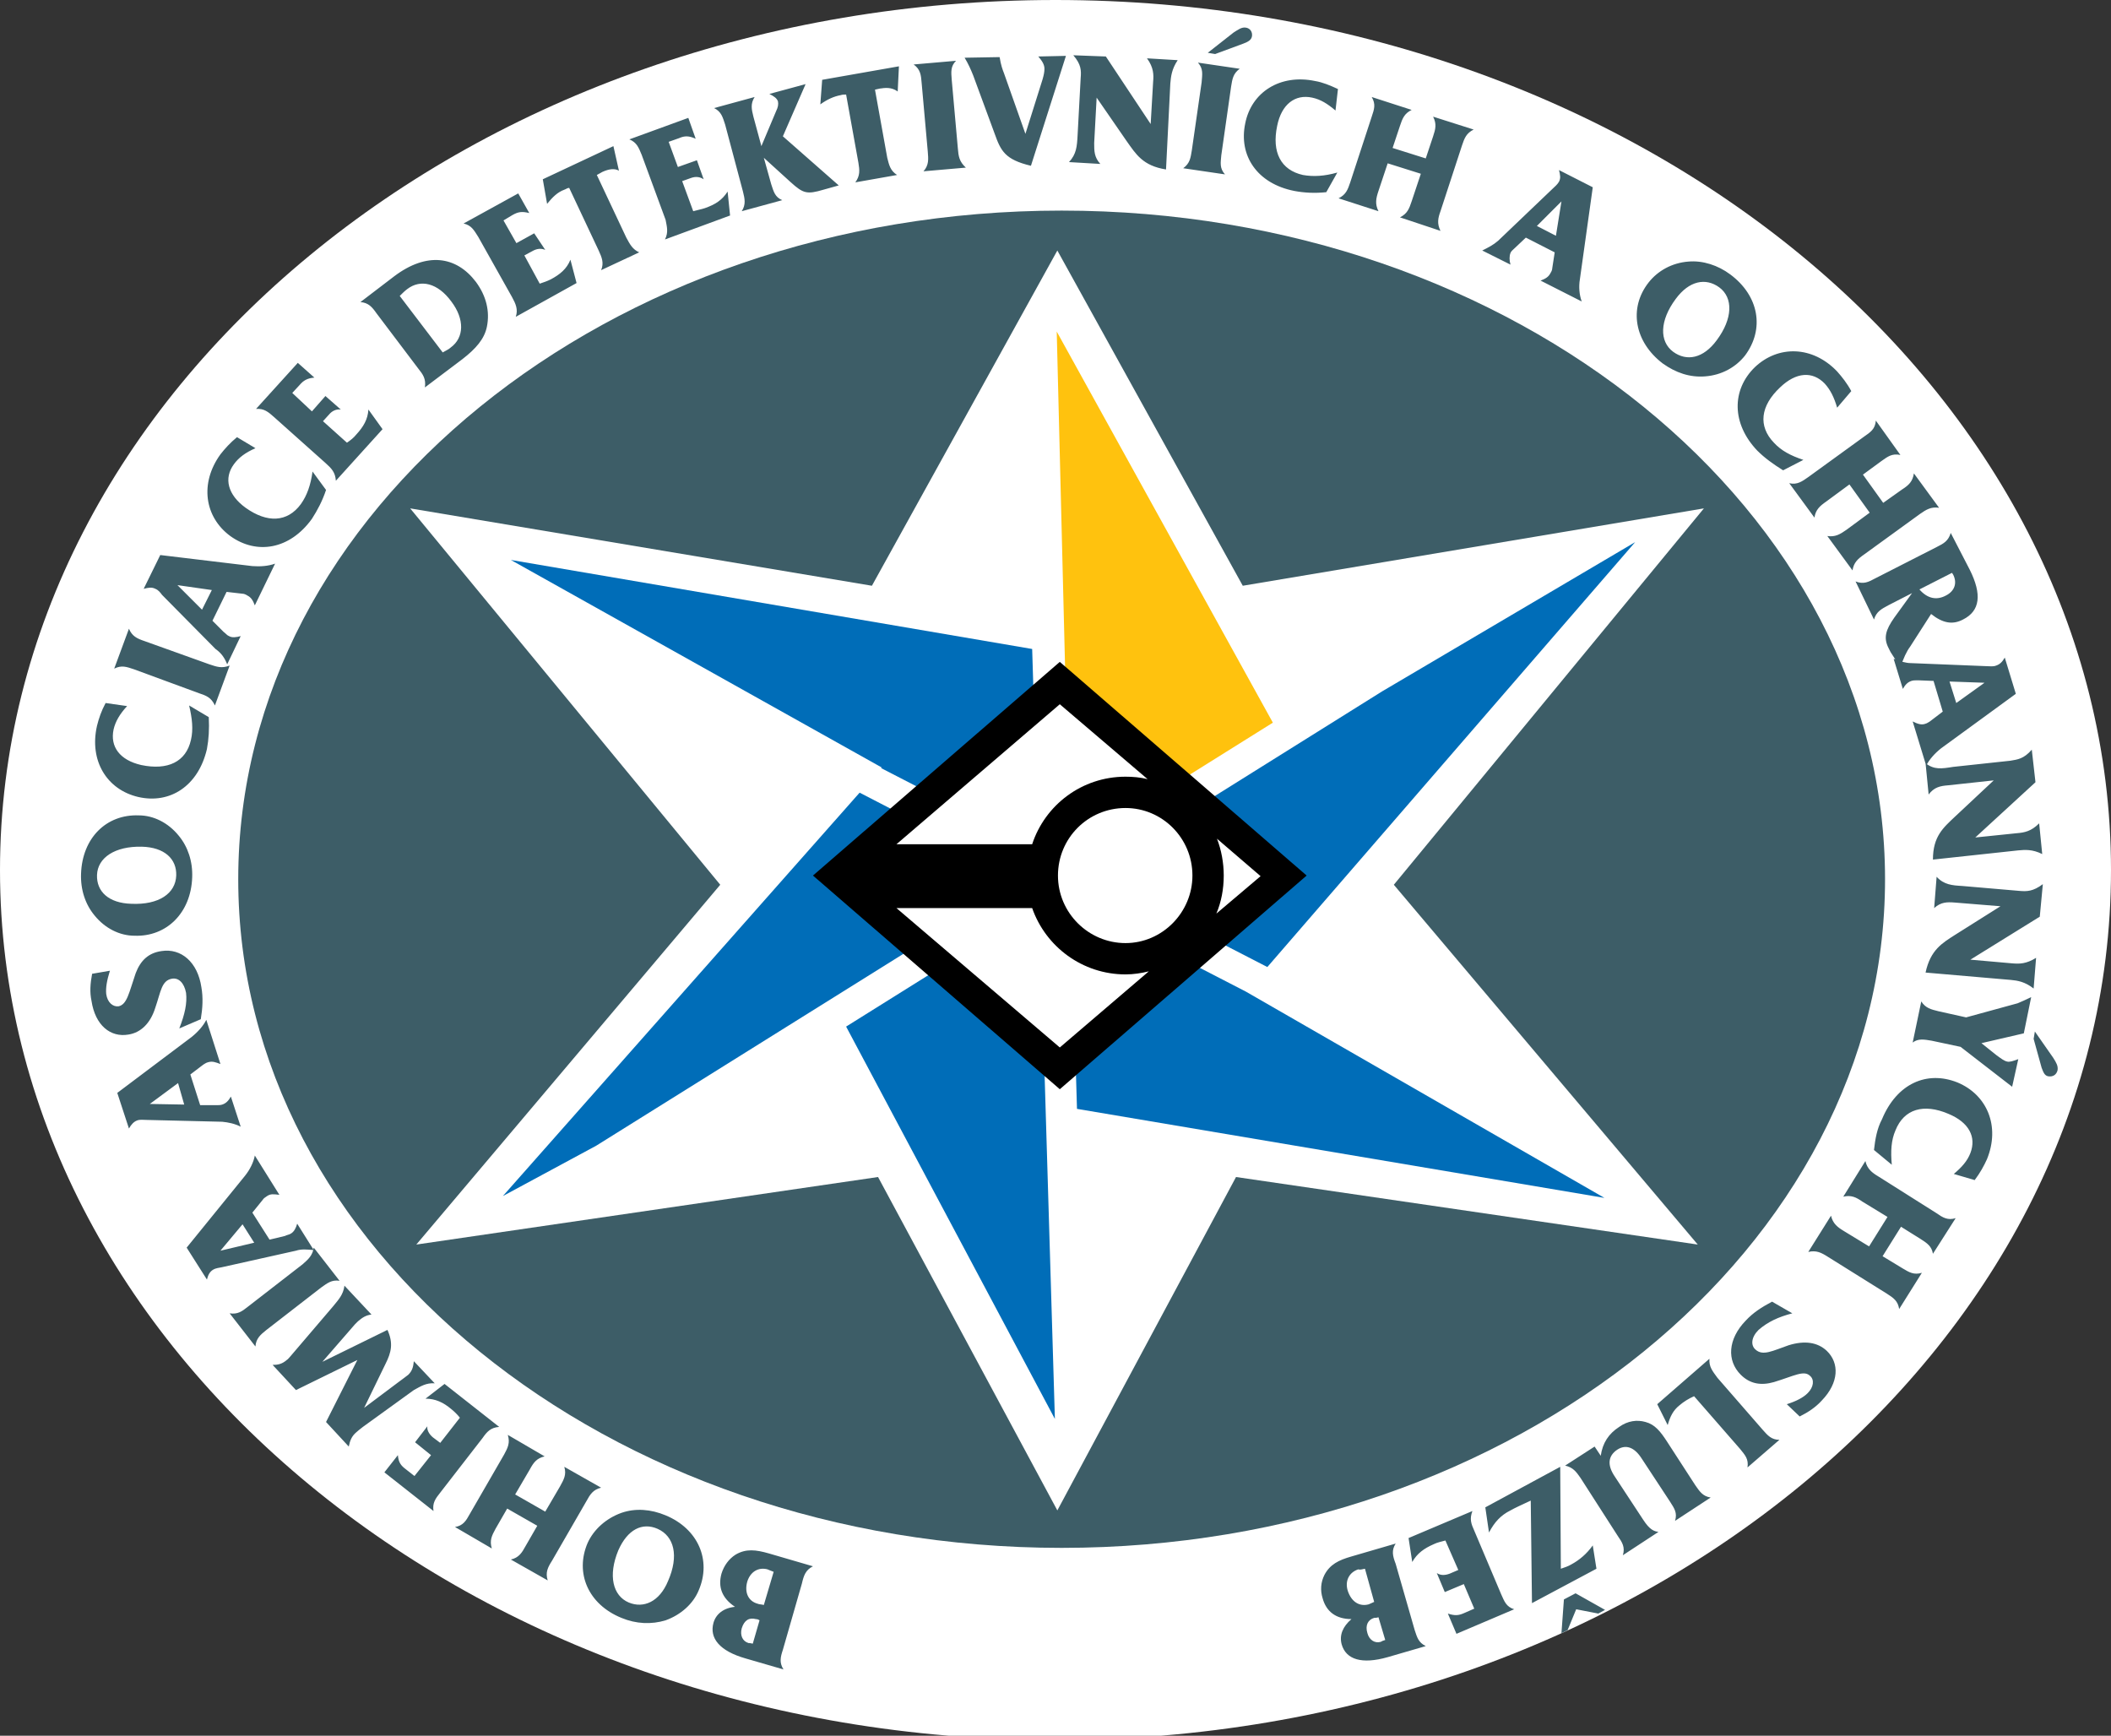 <?xml version="1.0" encoding="utf-8"?>
<!-- Generator: Adobe Illustrator 19.0.0, SVG Export Plug-In . SVG Version: 6.00 Build 0)  -->
<svg version="1.1" id="Layer_1" xmlns="http://www.w3.org/2000/svg" xmlns:xlink="http://www.w3.org/1999/xlink" x="0px" y="0px"
	 viewBox="0 0 343.8 282.7" style="enable-background:new 0 0 343.8 282.7;" xml:space="preserve">
<rect x="0" y="0" width="343.8" height="282.7" fill="#333333" stroke="none"/>
<style type="text/css">
	.st0{clip-path:url(#SVGID_2_);fill:#FFFFFF;}
	.st1{clip-path:url(#SVGID_2_);fill:#3D5D67;}
	.st2{fill:#FFFFFF;}
	.st3{fill:#006DB8;}
	.st4{fill:#FFC20E;}
	.st5{clip-path:url(#SVGID_4_);fill:#FFFFFF;}
</style>
<g>
	<g>
		<defs>
			<rect id="SVGID_1_" width="343.8" height="283.5"/>
		</defs>
		<clipPath id="SVGID_2_">
			<use xlink:href="#SVGID_1_"  style="overflow:visible;"/>
		</clipPath>
		<path class="st0" d="M171.9,0c94.7,0,171.9,63.7,171.9,141.7c0,78.1-77.2,141.7-171.9,141.7C77.2,283.5,0,219.8,0,141.7
			C0,63.7,77.2,0,171.9,0"/>
		<path class="st1" d="M172.9,34.3c73.9,0,134.1,48.9,134.1,108.9c0,60-60.2,108.9-134.1,108.9c-73.9,0-134.1-48.9-134.1-108.9
			C38.8,83.2,99.1,34.3,172.9,34.3"/>
		<path class="st1" d="M132.4,255.1l-7.2-2.1c-2.1-0.6-3.7-0.8-5.4,0.2c-1.1,0.7-1.9,1.8-2.3,3.1c-0.6,2.2,0.1,4,2.2,5.4
			c-1.9,0.2-3.1,1.2-3.5,2.6c-0.7,2.5,1,4.6,5.2,5.8l6.2,1.8c-0.7-1.1-0.5-2-0.1-3.2l3.1-10.8C130.9,256.6,131.2,255.7,132.4,255.1
			 M126,256l-1.6,5.4c-0.4-0.1-0.8-0.1-1-0.2c-1.5-0.4-2.2-1.8-1.7-3.6c0.5-1.6,1.8-2.4,3.3-2C125.2,255.7,125.5,255.8,126,256
			 M123.7,263.9l-1.1,3.8c-0.4-0.1-0.6-0.1-0.7-0.1c-1-0.3-1.4-1.3-1.1-2.4c0.4-1.3,1.2-1.8,2.3-1.5
			C123.2,263.7,123.4,263.7,123.7,263.9 M108.8,257.5c-1.4,3.4-4,4.5-6.4,3.5c-2.6-1.1-3.4-4.4-1.7-8.5c1.5-3.4,3.9-4.6,6.4-3.5
			C109.8,250.2,110.6,253.4,108.8,257.5 M108.4,246.8c-2.4-1-4.9-1.2-7.2-0.4c-2.5,0.9-4.5,2.7-5.5,4.9c-2.1,4.9,0.1,10,5.5,12.2
			c2.4,1,4.9,1.1,7.2,0.4c2.5-0.9,4.5-2.7,5.4-4.9C115.9,254.1,113.7,249,108.4,246.8 M82.6,245.7l4.9,2.8l-1.9,3.3
			c-0.6,1.1-1.1,1.9-2.4,2.2l6,3.4c-0.4-1.3,0-2.1,0.7-3.2l5.6-9.7c0.6-1.1,1.1-1.9,2.4-2.2l-6-3.4c0.4,1.3-0.1,2.1-0.7,3.2
			l-2.4,4.1l-4.9-2.8l2.4-4.1c0.6-1.1,1.1-1.8,2.4-2.1l-6-3.5c0.4,1.3,0,2.1-0.6,3.2l-5.6,9.7c-0.6,1.1-1.1,1.9-2.4,2.1l6,3.5
			c-0.4-1.3,0-2.1,0.6-3.2L82.6,245.7z M81.3,232.4l-8.9-7l-3.1,2.4c1.6,0,2.9,0.6,4.2,1.7c0.5,0.4,1,0.9,1.4,1.4l-3.2,4.1l-1.2-0.9
			c-0.6-0.5-1-1.2-0.9-1.8l-2,2.6l2.6,2.1l-2.7,3.4l-1.4-1.1c-0.8-0.6-1.2-1.1-1.3-2.3l-2.2,2.8l8,6.3c-0.2-1.3,0.3-2,1.1-3l6.9-8.9
			C79.3,233.2,79.9,232.5,81.3,232.4 M70.8,225.3l-3.4-3.6c-0.1,1-0.3,1.6-0.9,2.2c-0.4,0.3-0.9,0.7-1.6,1.2l-5.6,4.2l3.5-7.2
			c0.9-1.8,1.3-3.3,0.3-5.5l-10.6,5.2l5.3-6.1c0.2-0.2,0.3-0.3,0.5-0.5c0.7-0.6,1.3-1,2.2-1.1l-4.4-4.7c-0.2,1.5-1,2.3-1.8,3.3
			l-7,8.2c-0.2,0.2-0.4,0.5-0.6,0.6c-0.8,0.7-1.5,0.8-2.3,0.8l3.8,4.1l10-4.9l-5.1,10.1l3.7,4c0.2-1,0.5-1.7,1.2-2.3
			c0.2-0.2,0.6-0.5,1.1-0.9l8.3-6C68.5,225.8,69.4,225.2,70.8,225.3 M49.3,205.9l-8.9,6.9c-1,0.8-1.7,1.3-3,1.1l4.2,5.4
			c0.1-1.3,0.8-1.9,1.8-2.7l8.9-6.9c1-0.7,1.7-1.3,3-1.1l-4.2-5.4C50.9,204.5,50.2,205.1,49.3,205.9 M51.1,203.6l-2.7-4.3
			c-0.2,0.7-0.5,1.3-1,1.6c-0.3,0.2-0.6,0.2-1,0.4l-2.5,0.6l-2.8-4.4l1.7-2.1c0.1-0.2,0.4-0.4,0.7-0.6c0.6-0.4,1.1-0.3,2-0.2l-4-6.4
			c-0.2,1.1-0.8,2.3-1.6,3.3l-9.5,11.7l3.3,5.2c0.2-0.8,0.5-1.3,1-1.6c0.5-0.3,1-0.3,1.4-0.4l12.1-2.7
			C49.1,203.4,50,203.5,51.1,203.6 M41.4,202.4l-5.5,1.3l3.6-4.3L41.4,202.4z M39.2,183.5l-1.6-4.9c-0.4,0.7-0.8,1.1-1.4,1.3
			c-0.3,0.1-0.6,0.1-1.1,0.1l-2.5,0l-1.6-5l2.1-1.6c0.2-0.1,0.4-0.3,0.8-0.4c0.7-0.2,1.2,0,2,0.3l-2.3-7.2c-0.5,1-1.4,2-2.4,2.8
			L19.1,178l1.9,5.8c0.4-0.7,0.8-1.1,1.3-1.3c0.5-0.2,1-0.1,1.5-0.1l12.4,0.3C37.2,182.8,38.2,183,39.2,183.5 M30,179.9l-5.6-0.1
			l4.6-3.4L30,179.9z M29.2,167.5l3.5-1.5c0.3-1.8,0.4-3.5,0.1-5.2c-0.6-4.1-3.3-6.4-6.5-5.9c-2.1,0.3-3.4,1.5-4.2,3.6
			c-1.1,3.2-1.4,5.1-2.8,5.4c-0.9,0.1-1.8-0.6-2-2c-0.1-1,0.1-2.2,0.6-3.8l-2.9,0.5c-0.3,1.6-0.4,3-0.1,4.4c0.6,4,3.1,6,6,5.5
			c2-0.3,3.6-1.8,4.4-4.4c0.9-2.6,1-4.4,2.7-4.7c1.1-0.2,2,0.7,2.3,2.3C30.5,163.4,30.1,165.2,29.2,167.5 M21.4,147.2
			c-3.7-0.1-5.7-2-5.6-4.7c0.1-2.8,2.9-4.7,7.3-4.6c3.7,0.1,5.7,2,5.6,4.7C28.6,145.5,25.9,147.4,21.4,147.2 M31.3,142.9
			c0.1-2.6-0.7-5-2.2-6.8c-1.7-2.1-4.1-3.3-6.5-3.3c-5.3-0.2-9.2,3.7-9.4,9.5c-0.1,2.6,0.7,5,2.2,6.8c1.7,2.1,4.1,3.3,6.5,3.3
			C27.1,152.6,31.1,148.7,31.3,142.9 M34,116.8l-3.2-1.9c0.5,2.1,0.7,3.9,0.3,5.6c-0.8,3.6-3.8,5-8.1,4.1c-3.5-0.8-5.1-3-4.5-5.8
			c0.3-1.3,1-2.5,2.2-3.8l-3.5-0.5c-0.7,1.3-1.1,2.5-1.4,3.7c-1.3,5.7,1.6,10.4,6.7,11.6c5.2,1.2,9.8-1.8,11.2-7.8
			C34,120.4,34.1,118.7,34,116.8 M34.1,108.2l-10.6-3.8c-1.2-0.4-2-0.8-2.5-2l-2.4,6.5c1.2-0.6,2-0.3,3.2,0.1l10.6,3.9
			c1.2,0.4,2,0.7,2.6,2l2.4-6.5C36.1,108.9,35.3,108.6,34.1,108.2 M37,108.2l2.2-4.6c-0.7,0.2-1.4,0.3-1.9,0
			c-0.3-0.1-0.5-0.4-0.9-0.7l-1.8-1.8l2.3-4.7l2.6,0.3c0.2,0,0.5,0.1,0.8,0.3c0.6,0.3,0.9,0.8,1.2,1.6l3.3-6.8
			c-1.1,0.4-2.4,0.5-3.7,0.4l-15-1.8l-2.7,5.5c0.8-0.2,1.3-0.3,1.9,0c0.5,0.2,0.8,0.6,1.1,1l8.7,8.8C36.1,106.4,36.6,107.2,37,108.2
			 M32.9,99.3l-4-4l5.6,0.8L32.9,99.3z M53.1,79.8l-2.2-3C50.6,79,50,80.7,49,82.1c-2.2,3-5.5,3.1-9,0.6c-2.9-2.1-3.6-4.8-1.9-7.1
			c0.8-1.1,1.9-1.9,3.5-2.6l-3-1.8c-1.1,0.9-2,1.9-2.7,2.8c-3.4,4.7-2.6,10.2,1.6,13.3c4.3,3.1,9.7,2.2,13.3-2.8
			C51.7,83.1,52.5,81.6,53.1,79.8 M54.7,78.3l7.6-8.4L60,66.7c-0.1,1.6-0.8,2.8-2,4.1c-0.4,0.5-0.9,0.9-1.5,1.3l-3.9-3.5l1-1.1
			c0.5-0.6,1.2-0.9,1.9-0.8l-2.5-2.2l-2.2,2.5L47.6,64l1.2-1.3c0.6-0.7,1.2-1.1,2.4-1.2l-2.7-2.4l-6.8,7.5c1.3-0.1,2,0.5,2.9,1.3
			l8.4,7.5C54,76.3,54.6,76.9,54.7,78.3 M69.2,63.1l6.1-4.6c2.2-1.7,3.6-3.3,4-5.3c0.5-2.5-0.1-5-1.8-7.3c-3.2-4.2-8-4.9-13.3-0.9
			l-5.5,4.2c1.3,0.1,1.9,0.8,2.6,1.8l6.8,9C68.9,61,69.4,61.7,69.2,63.1 M72.1,57.4l-7-9.2c0.4-0.4,0.8-0.8,1.2-1.1
			c2.2-1.7,5-1,7.2,2c2.2,2.9,2.1,5.9-0.1,7.5C73.1,56.9,72.6,57.1,72.1,57.4 M84,51.6l9.9-5.5l-1-3.8c-0.6,1.5-1.7,2.4-3.2,3.2
			c-0.6,0.3-1.2,0.5-1.8,0.7l-2.5-4.6l1.3-0.7c0.7-0.4,1.4-0.5,2.1-0.2L87,38l-2.9,1.6L82,35.9l1.5-0.9c0.9-0.5,1.5-0.6,2.7-0.3
			l-1.8-3.2l-8.9,4.9c1.3,0.3,1.7,1.1,2.4,2.2l5.5,9.8C84,49.5,84.4,50.4,84,51.6 M102,38.7l-4.8-10.2c0.4-0.2,0.7-0.4,0.9-0.5
			c1.1-0.5,2-0.6,2.7-0.2l-0.9-4l-11.5,5.4l0.7,4c0.9-1.1,1.7-1.9,2.8-2.3c0.3-0.1,0.5-0.3,0.8-0.3l4.8,10.2c0.5,1.1,0.9,2,0.4,3.2
			l6.2-2.9C103,40.6,102.6,39.8,102,38.7 M108.3,39l10.6-3.9l-0.4-3.9c-0.9,1.4-2,2.1-3.7,2.7c-0.6,0.2-1.2,0.3-1.9,0.5l-1.8-4.9
			l1.4-0.5c0.8-0.3,1.5-0.2,2.1,0.2l-1.1-3.1l-3.1,1.1l-1.5-4.1l1.7-0.6c0.9-0.4,1.6-0.4,2.7,0.1l-1.2-3.4l-9.6,3.5
			c1.2,0.5,1.5,1.3,2,2.5l3.9,10.6C108.6,36.9,108.9,37.8,108.3,39 M125.6,30l-1.2-4.3l4.4,4c2,1.8,2.6,2,5.3,1.2l2.5-0.7l-9.1-8
			l3.7-8.5l-5.9,1.6c0.8,0.4,1.2,0.7,1.4,1.2c0.1,0.5,0,1-0.3,1.6l-2.4,5.7l-1.3-4.8c-0.3-1.2-0.5-2.1,0.2-3.2l-6.6,1.8
			c1.2,0.6,1.4,1.5,1.8,2.7l2.9,10.9c0.3,1.2,0.5,2.1-0.2,3.2l6.6-1.8C126.2,32.1,126,31.2,125.6,30 M144.5,25.7l-2-11.1
			c0.5-0.1,0.8-0.2,1-0.2c1.2-0.2,2,0,2.7,0.5l0.2-4.1L133.9,13l-0.3,4c1.1-0.8,2.2-1.3,3.3-1.5c0.3-0.1,0.6-0.1,0.9-0.1l2,11.1
			c0.2,1.2,0.3,2.1-0.5,3.2l6.8-1.2C145,27.8,144.8,26.9,144.5,25.7 M156,24.2l-1-11.2c-0.1-1.3-0.2-2.2,0.7-3.1l-6.9,0.6
			c1.1,0.8,1.2,1.7,1.3,3l1,11.2c0.1,1.2,0.2,2.2-0.7,3.2l6.9-0.6C156.2,26.3,156.1,25.4,156,24.2 M167.9,27l5.7-17.9l-4.5,0.1
			c0.6,0.7,1,1.3,1,2c0,0.5-0.1,1-0.3,1.7l-2.8,8.9l-3.5-9.9c-0.2-0.5-0.5-1.3-0.7-2.6l-5.7,0.1c0.6,1,1,1.9,1.4,2.9l3.5,9.5
			C163,24.6,163.7,26,167.9,27 M174.1,26.4l5.1,0.3c-1-1.1-1-2.1-1-3.4l0.4-7.4l4.9,7.1c1.5,2.1,2.6,4,6.4,4.6l0.7-14
			c0.1-1.1,0.2-2.3,1.2-3.8l-5-0.3c1.1,1.5,1.1,2.7,1,3.8l-0.4,6.9l-7.3-11L174.8,9c1.3,1.5,1.3,2.5,1.2,3.7l-0.5,9.3
			C175.4,23.9,175.3,25.1,174.1,26.4 M198.9,25.3l1.6-11.2c0.2-1.2,0.3-2.1,1.4-2.9l-6.8-1c0.9,1,0.7,1.9,0.6,3.2l-1.6,11.1
			c-0.2,1.2-0.3,2.1-1.4,2.9l6.8,1C198.6,27.4,198.8,26.5,198.9,25.3 M196.7,8.6l1.2,0.2l4.6-1.7c0.8-0.3,1.3-0.6,1.4-1.2
			c0.1-0.7-0.3-1.3-1-1.4c-0.7-0.1-1.2,0.3-2,0.8L196.7,8.6z M216,31.3l1.8-3.2c-2.1,0.6-3.9,0.7-5.6,0.4c-3.6-0.8-5.1-3.7-4.2-8
			c0.7-3.5,2.9-5.2,5.7-4.6c1.4,0.3,2.5,1,3.8,2.1l0.4-3.5c-1.3-0.6-2.5-1.1-3.7-1.3c-5.7-1.2-10.4,1.8-11.4,6.9
			c-1.1,5.2,1.9,9.8,8,11C212.4,31.4,214.1,31.5,216,31.3 M232.2,25.8l-5.4-1.7l1.2-3.6c0.4-1.2,0.7-2,1.9-2.6l-6.5-2.1
			c0.7,1.2,0.4,2,0,3.2l-3.5,10.7c-0.4,1.2-0.7,2-1.9,2.6l6.5,2.1c-0.6-1.2-0.4-2.1,0-3.3l1.5-4.5l5.4,1.7l-1.5,4.5
			c-0.4,1.2-0.7,2-1.9,2.6l6.6,2.2c-0.6-1.2-0.4-2.1,0-3.2l3.5-10.7c0.4-1.2,0.7-2,1.9-2.6l-6.6-2.1c0.6,1.2,0.4,2,0,3.2L232.2,25.8
			z M241.4,40.8l4.6,2.3c-0.2-0.7-0.2-1.4,0-1.9c0.1-0.3,0.4-0.5,0.7-0.8l1.8-1.7l4.7,2.4l-0.4,2.6c0,0.2-0.1,0.5-0.3,0.8
			c-0.3,0.6-0.8,0.9-1.6,1.2l6.7,3.4c-0.4-1.1-0.5-2.4-0.3-3.6l2.1-15l-5.5-2.8c0.2,0.8,0.3,1.3,0,1.9c-0.3,0.5-0.7,0.8-1,1.1
			l-8.9,8.5C243.2,39.9,242.4,40.3,241.4,40.8 M250.3,36.8l4-4l-0.9,5.6L250.3,36.8z M272.9,48.7c2.2-3,4.9-3.5,7.1-1.9
			c2.3,1.7,2.2,5.1-0.4,8.6c-2.2,3-4.9,3.5-7.1,1.9C270.2,55.6,270.3,52.2,272.9,48.7 M270.8,59.2c2.1,1.5,4.4,2.3,6.9,2.1
			c2.7-0.2,5-1.5,6.5-3.4c3.2-4.3,2.3-9.7-2.4-13.2c-2-1.5-4.5-2.3-6.8-2.1c-2.7,0.2-5,1.5-6.5,3.4
			C265.2,50.2,266.2,55.7,270.8,59.2 M290.4,76.6l3.3-1.7c-2.1-0.7-3.6-1.5-4.8-2.8c-2.6-2.7-2.2-6,1-9c2.6-2.5,5.3-2.7,7.3-0.6
			c0.9,1,1.5,2.2,2,3.9l2.3-2.7c-0.7-1.3-1.5-2.3-2.3-3.2c-4-4.2-9.6-4.3-13.4-0.7c-3.8,3.7-3.8,9.2,0.4,13.6
			C287.4,74.6,288.8,75.6,290.4,76.6 M306.7,81.9l-3.3-4.6l3-2.2c1-0.7,1.7-1.3,3.1-1l-4-5.6c-0.1,1.4-0.9,1.9-1.9,2.6l-9.1,6.6
			c-1,0.7-1.8,1.3-3.1,1l4.1,5.6c0.2-1.3,0.9-1.9,1.9-2.6l3.8-2.8l3.3,4.6l-3.8,2.8c-1,0.7-1.8,1.2-3.1,1l4.1,5.6
			c0.2-1.3,0.9-1.9,1.9-2.6l9.1-6.6c1-0.7,1.8-1.2,3.1-1l-4.1-5.6c-0.2,1.3-0.8,1.9-1.9,2.6L306.7,81.9z M312.6,96l5.3-2.7
			c0.1,0.1,0.1,0.2,0.2,0.3c0.7,1.4,0.2,2.7-1.2,3.4C315.4,97.8,313.9,97.5,312.6,96 M305.2,100.9c0.4-1.3,1.2-1.7,2.3-2.3l3.9-2
			l-2.9,4c-1.4,2-1.8,3.3-0.9,5c0.1,0.2,0.2,0.4,0.3,0.6l1.6,2.5c0.5-1.5,1-2.6,1.6-3.4l3.4-5.3c1.9,1.5,3.5,1.8,5.2,0.9
			c2.8-1.4,3.1-4.1,1.1-8.1l-3.1-6c-0.4,1.3-1.1,1.7-2.3,2.3l-10,5.1c-1.1,0.6-1.9,1-3.2,0.5L305.2,100.9z M308.4,107.3l1.5,4.9
			c0.4-0.7,0.8-1.1,1.4-1.3c0.3-0.1,0.6-0.1,1.1-0.1l2.5,0.1l1.5,5l-2.1,1.6c-0.2,0.1-0.4,0.3-0.8,0.4c-0.6,0.2-1.2,0-2-0.4l2.2,7.2
			c0.5-1,1.4-2,2.4-2.8l12.2-8.9l-1.8-5.9c-0.4,0.7-0.8,1.1-1.4,1.3c-0.5,0.2-1,0.1-1.5,0.1l-12.4-0.5
			C310.4,108,309.4,107.7,308.4,107.3 M317.5,111l5.7,0.2l-4.6,3.3L317.5,111z M313.6,124.3l0.5,5.1c0.9-1.2,1.9-1.4,3.2-1.5
			l7.4-0.8l-6.3,5.9c-1.9,1.8-3.6,3.2-3.6,7l13.9-1.5c1.1-0.1,2.3-0.2,3.9,0.6l-0.5-5c-1.3,1.3-2.4,1.5-3.6,1.6l-6.8,0.7l9.8-9
			l-0.6-5.3c-1.3,1.5-2.3,1.6-3.5,1.8l-9.3,1C316.2,125.2,315,125.4,313.6,124.3 M315.4,142.8l-0.4,5.1c1.1-1,2.1-1,3.4-0.9l7.4,0.6
			l-7.3,4.6c-2.2,1.4-4.1,2.5-4.9,6.2l13.9,1.2c1.1,0.1,2.3,0.3,3.7,1.4l0.4-5c-1.6,1-2.7,1-3.9,0.9l-6.8-0.6l11.3-7l0.5-5.3
			c-1.6,1.2-2.6,1.2-3.8,1.1l-9.3-0.8C317.9,144.2,316.6,144.1,315.4,142.8 M314.6,169.5l4.7,1l8.4,6.5l1-4.5
			c-0.8,0.3-1.4,0.5-1.8,0.4c-0.5-0.1-1-0.5-1.7-1l-2.5-2l6.9-1.6l1.2-5.9c-0.8,0.4-1.5,0.7-2.2,1l-8.4,2.3l-4.5-1
			c-1.2-0.3-2.1-0.5-2.8-1.6l-1.4,6.7C312.4,169.1,313.4,169.3,314.6,169.5 M331.4,168l-0.2,1.2l1.3,4.7c0.3,0.8,0.5,1.3,1.1,1.4
			c0.7,0.1,1.3-0.2,1.5-1c0.1-0.7-0.2-1.2-0.7-2L331.4,168z M305.2,187.3l2.9,2.4c-0.2-2.2-0.1-4,0.6-5.6c1.4-3.5,4.6-4.4,8.6-2.7
			c3.4,1.4,4.6,3.8,3.6,6.4c-0.5,1.3-1.4,2.3-2.7,3.4l3.4,1c0.9-1.2,1.5-2.3,2-3.4c2.2-5.4,0-10.5-4.8-12.5c-5-2-9.9,0.2-12.3,6
			C305.7,183.8,305.4,185.5,305.2,187.3 M306.6,204.6l3-4.8l3.2,2c1.1,0.7,1.8,1.2,2,2.4l3.7-5.8c-1.3,0.4-2.1-0.1-3.1-0.8l-9.5-6
			c-1-0.6-1.8-1.2-2.1-2.5l-3.6,5.8c1.3-0.3,2.1,0.1,3.1,0.8l4.1,2.5l-3,4.8l-4.1-2.5c-1-0.6-1.8-1.2-2.1-2.5l-3.7,5.9
			c1.3-0.3,2.1,0.1,3.2,0.8l9.6,6c1.1,0.7,1.8,1.2,2,2.5l3.7-5.9c-1.3,0.4-2.1-0.1-3.1-0.7L306.6,204.6z M291.9,213.9l-3.3-1.9
			c-1.7,0.9-3.1,1.8-4.3,3.1c-2.9,3-3.1,6.5-0.8,8.8c1.5,1.5,3.3,1.8,5.4,1.2c3.3-1,4.9-2,5.9-1c0.7,0.6,0.6,1.8-0.4,2.8
			c-0.7,0.7-1.8,1.3-3.4,1.8l2.1,2c1.4-0.7,2.6-1.5,3.6-2.6c2.8-2.9,2.9-6.1,0.8-8.1c-1.5-1.4-3.6-1.7-6.2-0.9
			c-2.6,0.9-4.2,1.8-5.4,0.7c-0.8-0.7-0.7-2,0.5-3.2C287.9,215.3,289.6,214.5,291.9,213.9 M278.4,221.3l-8.5,7.4l1.7,3.4
			c0.4-1.4,0.9-2.4,1.9-3.2c0.7-0.6,1.5-1.1,2.4-1.5l7.5,8.6c0.8,1,1.4,1.6,1.2,3l5.2-4.5c-1.3,0-1.9-0.7-2.7-1.6l-7.4-8.5
			C278.9,223.3,278.3,222.6,278.4,221.3 M267.4,237.6l4.6,7c0.7,1.1,1.2,1.8,0.8,3.1l5.8-3.8c-1.3-0.2-1.8-1-2.5-2l-4.6-7.1
			c-1.1-1.7-2-2.8-3.5-3.2c-1.4-0.4-2.9-0.2-4.3,0.8c-1.7,1.1-2.7,2.6-3,4.7l-1-1.5l-4.8,3.1c1.3,0.3,1.8,1,2.5,2l6.1,9.5
			c0.7,1,1.2,1.8,0.8,3.1l5.8-3.8c-0.7-0.1-1.4-0.3-2.5-2l-4.6-7c-1.3-1.9-1.1-3.4,0.4-4.4C264.8,235.2,266.2,235.7,267.4,237.6
			 M241.9,245.5l0.6,4.1c0.9-1.7,1.9-2.8,3.5-3.6c0.7-0.4,1.8-0.9,3.3-1.6l0.2,16.7l10.5-5.6l-0.6-3.8c-1,1.4-2.2,2.4-3.5,3.1
			c-0.5,0.3-1.1,0.5-1.7,0.7l-0.1-16.6L241.9,245.5z M261.4,262.2l-4.8-2.7l-1.9,1l-0.4,5.5l1-0.5l1.4-3.4l3.6,0.7L261.4,262.2z
			 M239.8,246.1l-10.4,4.4l0.6,3.9c0.8-1.4,1.9-2.2,3.5-2.9c0.6-0.3,1.2-0.4,1.9-0.6l2.1,4.8l-1.4,0.6c-0.8,0.3-1.5,0.3-2.1-0.1
			l1.3,3.1l3.1-1.3l1.7,4l-1.6,0.7c-0.9,0.4-1.5,0.5-2.7,0.1l1.4,3.3l9.4-4c-1.3-0.4-1.6-1.3-2.1-2.4l-4.4-10.4
			C239.6,248.2,239.3,247.4,239.8,246.1 M227.3,251.4l-7.2,2.1c-2.1,0.6-3.5,1.3-4.4,3c-0.6,1.2-0.7,2.5-0.3,3.8
			c0.6,2.2,2.2,3.4,4.7,3.4c-1.4,1.2-2,2.6-1.6,4.1c0.7,2.5,3.3,3.3,7.5,2.1l6.2-1.8c-1.2-0.6-1.4-1.4-1.8-2.6l-3.1-10.8
			C226.8,253.4,226.6,252.5,227.3,251.4 M222.3,255.5l1.5,5.4c-0.4,0.2-0.7,0.3-0.9,0.4c-1.5,0.4-2.8-0.4-3.4-2.2
			c-0.5-1.6,0.2-3,1.7-3.5C221.5,255.7,221.8,255.6,222.3,255.5 M224.5,263.4l1.1,3.7c-0.3,0.1-0.6,0.2-0.7,0.3
			c-1,0.3-1.9-0.3-2.2-1.4c-0.4-1.3,0.1-2.2,1.1-2.5C224,263.5,224.2,263.5,224.5,263.4"/>
	</g>
	<polygon class="st2" points="172.2,40.8 202.4,95.4 277.5,82.8 227,144.1 276.5,202.7 201.3,191.7 172.2,246 143,191.7 67.8,202.7 
		117.3,144.1 66.8,82.8 142,95.4 	"/>
	<path class="st3" d="M97.1,186.6l-15.2,8.2l58.1-65.7l26.9,13.9L97.1,186.6z M171.8,231.1l-34-63.9l31.5-19.7L171.8,231.1z
		 M202.9,161.5L202.9,161.5l58.4,33.6l-85.9-14.5l-1-33.8L202.9,161.5z M225.1,112.6l41.2-24.3l-59.9,69.2l-29.1-15L225.1,112.6z
		 M83.2,91.2l84.9,14.5l1,32.6l-25.6-13.2l0.1-0.1L83.2,91.2z"/>
	<polygon class="st4" points="172.1,54 207.3,117.7 174.2,138.4 	"/>
	<polygon points="172.6,107.8 212.8,142.6 172.6,177.4 132.4,142.6 	"/>
	<g>
		<defs>
			<rect id="SVGID_3_" width="343.8" height="283.5"/>
		</defs>
		<clipPath id="SVGID_4_">
			<use xlink:href="#SVGID_3_"  style="overflow:visible;"/>
		</clipPath>
		<path class="st5" d="M172.6,114.7l14.3,12.2c-1.2-0.3-2.4-0.4-3.6-0.4c-7.1,0-13.1,4.6-15.2,11h-22.1L172.6,114.7z M168.1,147.9
			c2.2,6.3,8.2,10.8,15.2,10.8c1.3,0,2.6-0.2,3.8-0.5l-14.5,12.4L146,147.9H168.1z M198.2,136.6l7.1,6.1l-7.2,6.1
			c0.8-1.9,1.2-4,1.2-6.2C199.3,140.5,198.9,138.4,198.2,136.6 M183.3,131.6c6,0,10.9,4.9,10.9,11c0,6-4.9,11-10.9,11
			c-6,0-11-4.9-11-11C172.3,136.5,177.2,131.6,183.3,131.6"/>
	</g>
</g>
</svg>
